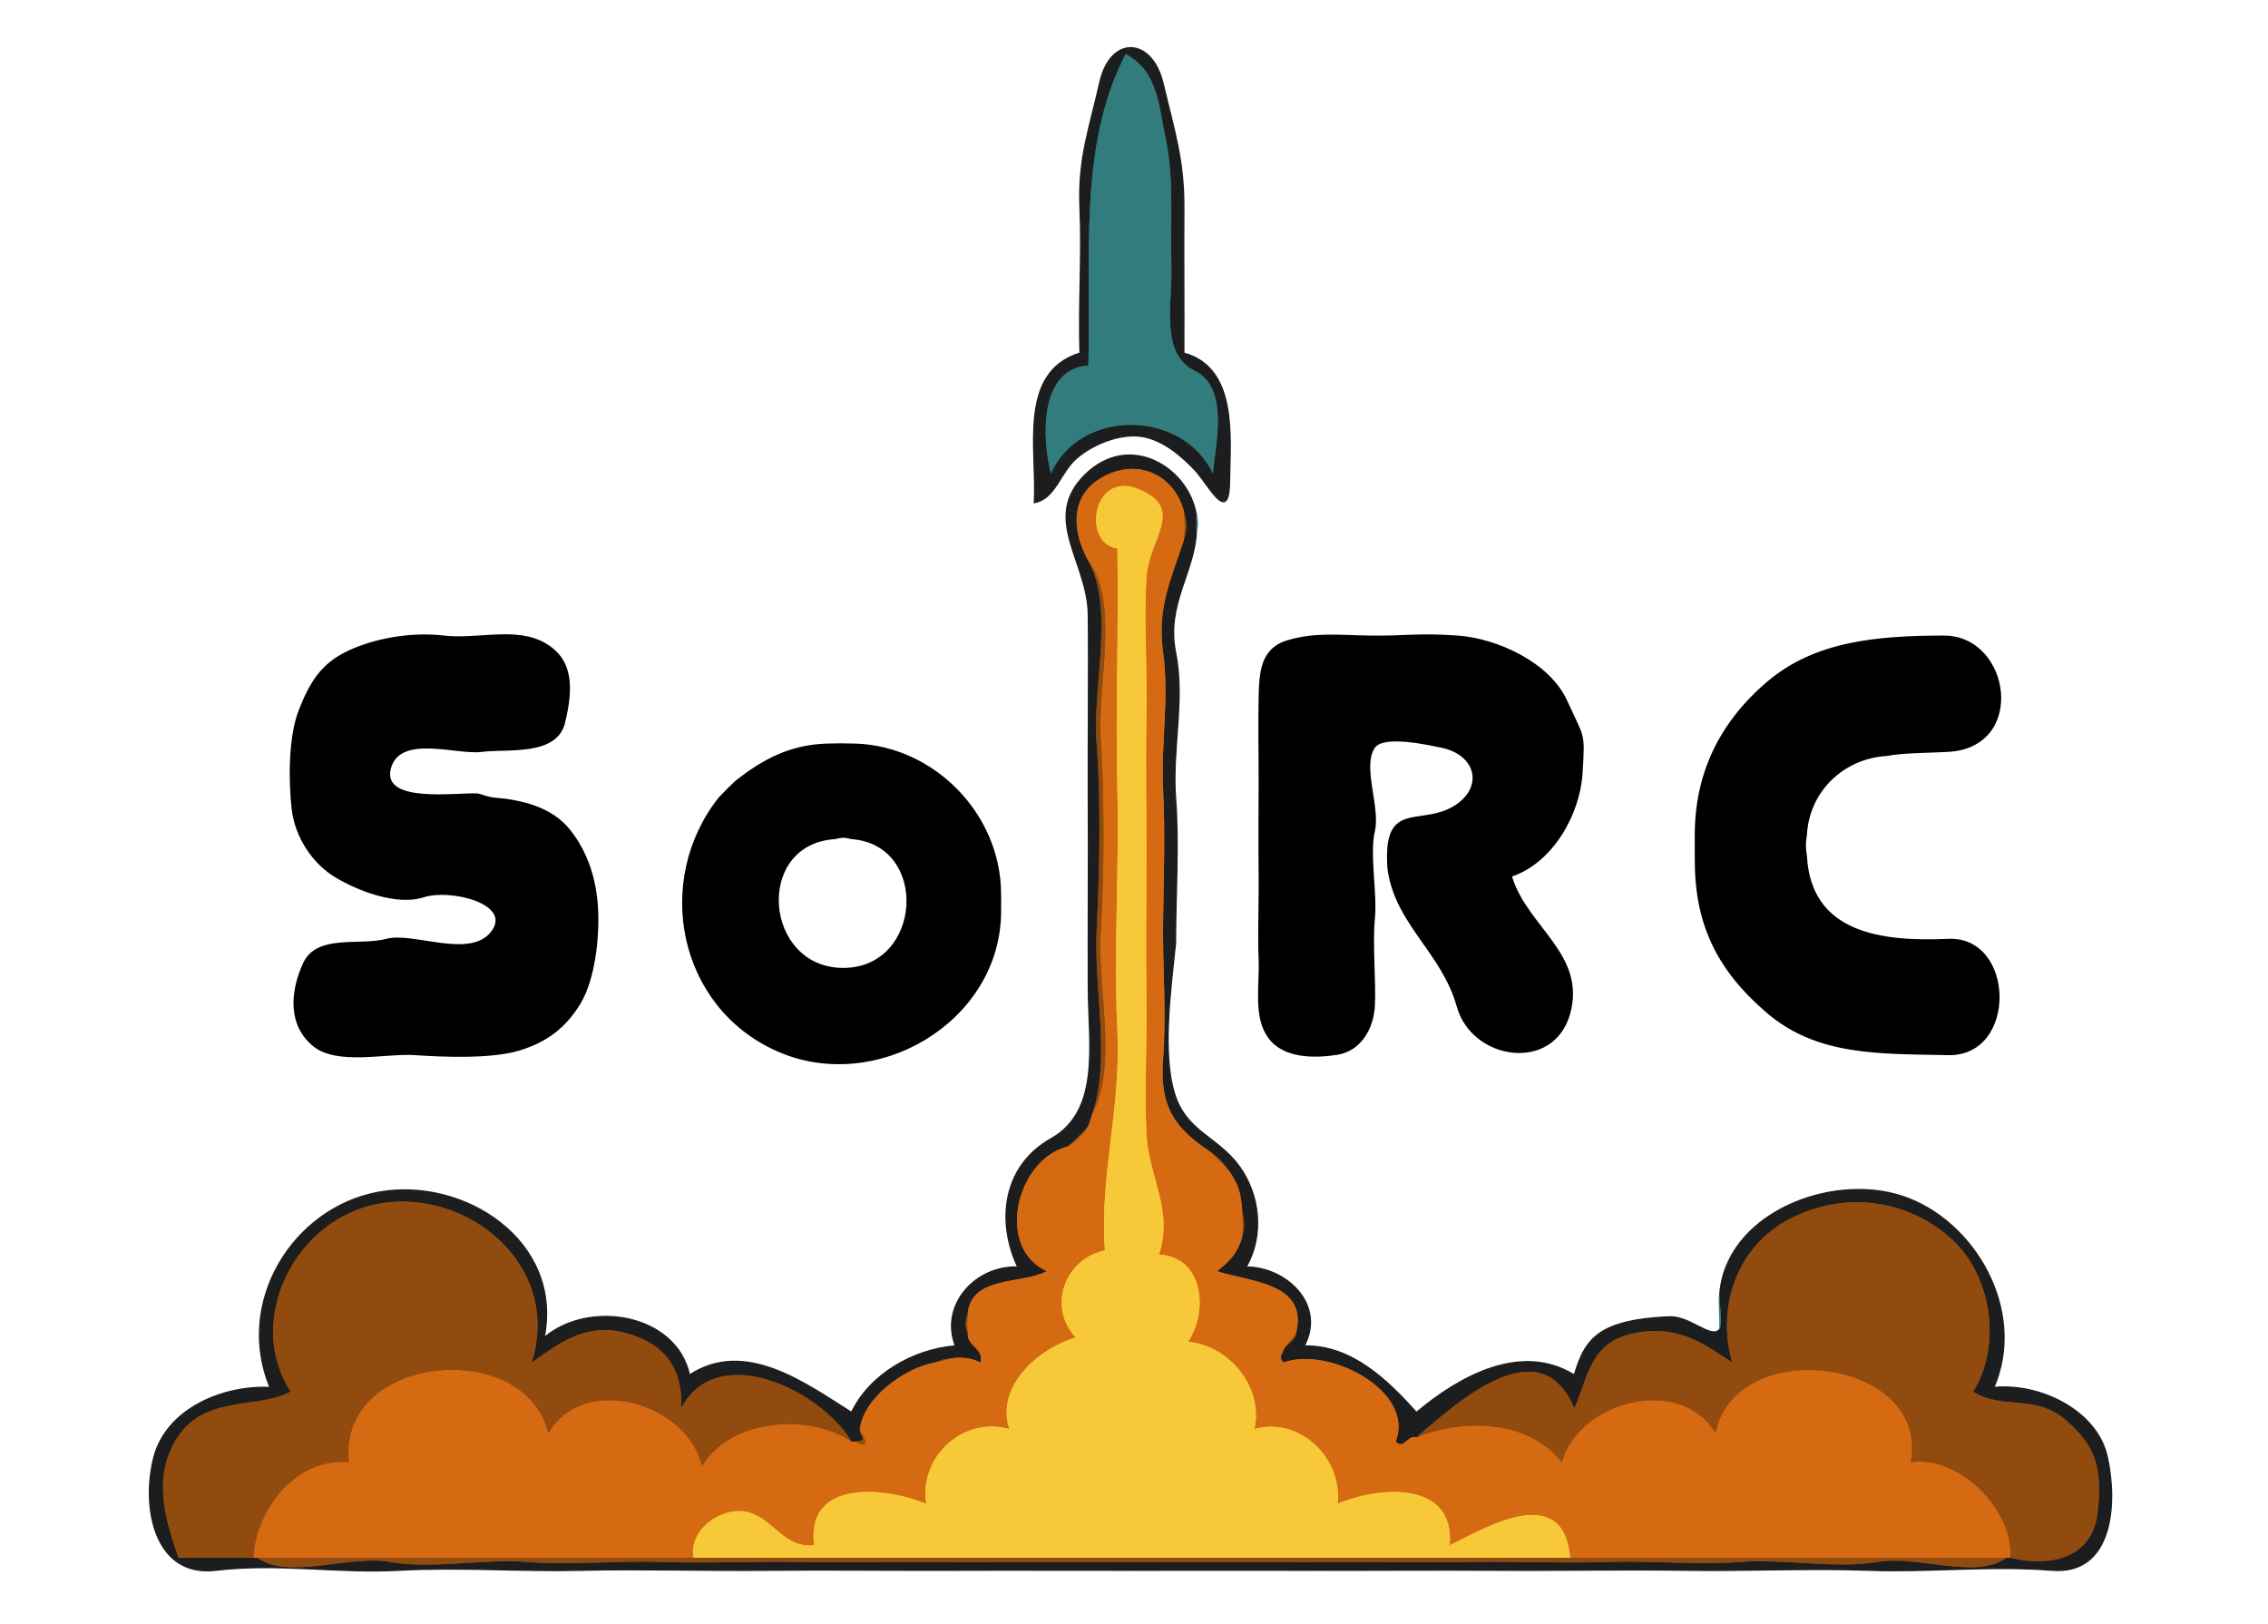 <svg width="546" height="391" xmlns="http://www.w3.org/2000/svg"><path d="M285 85c.05-11.61-.07-23.42 0-35 .07-11.58-2.38-18.83-5.02-29.98-2.65-11.14-12.66-11.54-15.2-.24-2.55 11.29-5.29 18.44-4.78 30.22.51 11.78-.38 23.25 0 35-15.13 4.63-10.23 23.61-11 36 5.08-.88 6.22-7.32 10.25-10.75 4.04-3.42 10.48-5.99 15.68-5.18 5.19.82 9.77 4.93 12.82 8.18 3.05 3.25 8.11 13.46 8.25 2.75.14-10.71 2.02-27.46-11-31m7 29c-7.28-15.52-32.09-15.77-39 0-2.11-8.17-2.99-25.2 9-26 .82-25.49-2.63-52.61 9-75 7.87 4.22 7.96 12.66 9.78 21.22 1.82 8.56.95 20.48 1.22 29.78s-2.82 21.19 5.69 25.31c8.51 4.11 4.7 18.62 4.31 24.69Z" fill="none" fill-opacity="0" stroke="#1C1D1E" stroke-width=".3"/><path d="M292 114c.39-6.07 4.2-20.58-4.31-24.69-8.51-4.12-5.42-16.01-5.69-25.31-.27-9.3.6-21.22-1.22-29.78-1.82-8.56-1.91-17-9.78-21.22-11.63 22.39-8.18 49.51-9 75-11.99.8-11.11 17.83-9 26 6.91-15.77 31.72-15.52 39 0Z" fill="none" fill-opacity="0" stroke="#327C7E" stroke-width=".3"/><path d="M414 312c-.12 2.29.78 5.87 0 8-1.98 2.5-7.07-3.18-12-3-4.93.18-11.4.79-15.77 3.23-4.37 2.44-5.89 6.29-7.23 10.77-12.91-8.02-27.86.48-38 9-7.05-7.85-15.65-16.19-27-16 5.26-10.06-4.42-19-14-19 4.4-7.6 3.33-17.43-1.7-24.3-5.02-6.88-12.37-8.24-15.3-16.7-3.5-10.09-.99-26.75 0-37 0-11.57.87-23.46 0-35s2.31-23.57 0-35 4.64-19.32 5-29c.05-1.32.05-2.68 0-4-1.78-11.43-16.07-20.25-26.75-9.75s.59 20.86.75 33.75c.16 12.89-.08 31.43 0 45s-.06 31.69 0 45c.06 13.31 3.03 29.35-8.92 36.08-11.94 6.73-13.11 20.25-8.08 30.92-10.14-.35-18.81 9.12-15 19-10.12.81-20.63 6.81-25 16-11.03-6.94-25.63-17.81-39-9-3.21-14.81-24.28-18.19-35-9 4.66-23.36-19.44-38.79-39.98-34.98C70.49 290.84 56.49 313.46 65 334c-11.09-.56-25.01 5.01-28.01 16.99-2.99 11.98.2 28.8 15.01 27.01 14.81-1.79 29.23.8 44 0s29.21.35 44 0 30.22.16 45 0c14.78-.16 29.28.06 44 0 14.72-.06 29.29.01 44 0s29.28-.03 44 0c14.72.03 29.23-.1 44 0s30.23-.23 45 0 29.29-.53 44 0 29.31-1.19 44 0c14.69 1.19 15.82-16.03 13.31-27.31-2.52-11.27-16.34-17.78-27.31-16.69 7.96-18.4-4.49-40.2-21.98-46.02-17.48-5.82-42.95 4.39-44.02 24.02M285 123c.75 2.78.87 4.24 0 7-2.87 9.09-6.53 16.02-5 27 1.53 10.98-.55 22.07 0 33s.14 21.06 0 32c-.14 10.94.85 21.99 0 33-.85 11.01 2.5 16.35 11 22 2.03 1.35 3.65 3.05 5 5 2.06 2.97 2.77 5.34 3 9 .49 2.72.84 4.23 0 7-1.12 3.7-2.94 5.63-6 8 7.69 2.62 22.11 2.63 19 15-.51 2.2-2.25 2.45-3 4-.31.96-1.32 1.67 0 3 10.79-4.03 31.75 6.83 27 19 1.87 2.13 2.87-1.66 5-1 9.24-7.88 29.65-26.91 38-7 3.29-7.14 3.64-15.73 14.02-17.98 10.38-2.24 16.52 1.95 23.98 6.98-3.88-13.89 1.41-28.33 14.23-34.77 12.82-6.44 27.42-4.61 38.02 4.52 10.59 9.13 12.59 26.5 5.75 37.25 6.97 4.47 14.8.47 22.23 6.77s8.9 11.85 7.77 22.23c-1.12 10.38-10.24 13.53-21 11h-1c-7.27 5.38-21.46-.71-31 1s-22.76-.79-33 0c-10.24.79-21.42-.35-32 0-10.58.35-22.28-.16-33 0-10.72.16-21.22-.06-32 0-10.78.06-22.19-.02-33 0-10.81.02-21.19.02-32 0-10.81-.02-22.22.07-33 0-10.78-.07-21.28.17-32 0-10.72-.17-22.41.36-33 0s-21.73.84-32 0-23.39 1.8-33 0-24.66 4.43-32-1H43c-3.49-9.8-6.44-20.4.25-29.75 6.7-9.34 19.35-6.13 26.75-10.25-11.14-16.9.84-41.86 21.68-45.32 20.84-3.47 43.69 14.76 36.32 38.32 6.35-4.47 12.83-9.6 22.22-7.22 9.39 2.37 14.22 8.22 13.78 18.22 8.38-16.26 33.3-4.73 41 8 .35.23 1 0 1 0 3.25-.22.79-1.32 1-3 .94-7.66 10.93-14.73 18-16 1.26-.41 2.21-.93 4-1 2.34-.37 5-.14 7 1 1.14-3.2-3.33-4.08-3-7-.82-2.34-.64-2.75 0-5 1.04-8.97 13.07-6.78 19-10-12.41-5.63-7.38-26.86 5-30 1-.73 4.4-4.05 5-5 .35-.74.7-2.14 1-3 4.41-12.86.31-30.21 1-44s1.1-31.37 0-45c-1.1-13.63 4.42-32.35-2-44-3.9-7.06-4.67-15.82 3.7-20.3 8.36-4.49 16.97-.31 19.3 8.3Z" fill="none" fill-opacity="0" stroke="#1C1D1E" stroke-width=".3"/><path d="M262 135c7.6 10.12 2.13 29.64 3 43 .87 13.36.89 32.5 0 46s4.17 32.63-2 44c-.3.86-.65 2.26-1 3-.96 2.02-3.2 3.88-5 5-12.38 3.14-17.41 24.37-5 30-5.93 3.22-17.96 1.03-19 10-.17 1.46-.25 3.56 0 5-.33 2.92 4.14 3.8 3 7-2-1.14-4.66-1.37-7-1-.73.11-2.8.78-4 1-7.07 1.27-17.06 8.34-18 16-.01.49 3.6 5.63-1 3 0 0-.65.23-1 0-10.39-6.94-29.32-5.45-36 6-3.35-15.16-28.39-22.73-37-8-5.53-23.27-50.9-19.07-48 7-12.71-1.25-22.49 11.46-23 23h106c-1.4-6.74 6.84-12.51 13-11 6.16 1.51 8.67 8.74 16 8-2.09-16.13 17.32-13.99 27-10-1.85-11.21 8.77-21.13 20-18-3.38-10.21 6.88-19.39 16-22-6.87-7.4-2.77-18.89 7-21-1.35-17.96 3.93-34.04 3-53-.93-18.96.48-38.86 0-58s.36-38.81 0-58c-8.63-1.08-6.03-18.96 5.22-14.22 11.25 4.73 2.4 11.75 1.78 21.22-.62 9.47.25 23.66 0 34s.02 22.3 0 33-.18 23.28 0 34c.18 10.72-.53 22.57 0 33s6.58 18.3 3 29c10.95.62 11.86 13.92 7 21 9.76.85 18.23 10.79 16 21 11.05-3.08 21.28 7.24 20 18 9.77-4.16 28.31-5.81 27 10 9.07-4.53 27.42-15.31 29 3 35 0 70 .01 105 0h1c.77-11.51-12.33-24.76-24-23 4.66-25.24-42.41-30.83-47-7-8.49-14.24-32.97-7.69-37 7-7.98-10.12-23.32-10.68-35-6-2.13-.66-3.13 3.13-5 1 4.75-12.17-16.21-23.03-27-19-1.32-1.33-.31-2.04 0-3 .48-1.48 2.64-2.82 3-4 3.11-12.37-11.31-12.38-19-15 3.06-2.37 4.88-4.3 6-8 .33-2.14.14-4.84 0-7-.23-3.66-.94-6.03-3-9-1.06-1.3-3.74-4.02-5-5-8.5-5.65-11.85-10.99-11-22 .85-11.01-.14-22.06 0-33 .14-10.94.55-21.07 0-32s1.53-22.02 0-33 2.13-17.91 5-27c.33-2.01.27-4.98 0-7-2.33-8.61-10.94-12.79-19.3-8.3-8.37 4.48-7.6 13.24-3.7 20.3Z" fill="none" fill-opacity="0" stroke="#D66A13" stroke-width=".3"/><path d="M167 375h211c-1.58-18.31-19.93-7.53-29-3 1.31-15.81-17.23-14.16-27-10 1.28-10.76-8.95-21.08-20-18 2.23-10.21-6.24-20.15-16-21 4.86-7.08 3.95-20.38-7-21 3.58-10.7-2.47-18.57-3-29-.53-10.43.18-22.28 0-33-.18-10.72-.02-23.3 0-34s-.25-22.66 0-33-.62-24.53 0-34c.62-9.47 9.47-16.49-1.78-21.22-11.25-4.74-13.85 13.14-5.22 14.22.36 19.19-.48 38.86 0 58s-.93 39.04 0 58-4.35 35.04-3 53c-9.77 2.11-13.87 13.6-7 21-9.12 2.61-19.38 11.79-16 22-11.23-3.13-21.85 6.79-20 18-9.68-3.99-29.09-6.13-27 10-7.33.74-9.84-6.49-16-8-6.16-1.51-14.4 4.26-13 11Z" fill="none" fill-opacity="0" stroke="#F7C939" stroke-width=".3"/><path d="M285 130c.87-2.76.75-4.22 0-7 .27 2.02.33 4.99 0 7Z" fill="none" fill-opacity="0" stroke="#924B0F" stroke-width=".3"/><path d="M288 128c.35-1.78.36-2.16 0-4 .05 1.32.05 2.68 0 4Z" fill="none" fill-opacity="0" stroke="#327C7E" stroke-width=".3"/><path d="M263 268c6.17-11.37 1.11-30.5 2-44 .89-13.5.87-32.64 0-46s4.6-32.88-3-43c6.42 11.65.9 30.37 2 44 1.1 13.63.69 31.21 0 45s3.41 31.14-1 44ZM257 276c1.8-1.12 4.04-2.98 5-5-.6.95-4 4.27-5 5ZM296 282c-1.35-1.95-2.97-3.65-5-5 1.26.98 3.94 3.7 5 5ZM61 375c.51-11.54 10.29-24.25 23-23-2.9-26.07 42.47-30.27 48-7 8.61-14.73 33.65-7.16 37 8 6.68-11.45 25.61-12.94 36-6-7.7-12.73-32.62-24.26-41-8 .44-10-4.39-15.85-13.78-18.22-9.39-2.38-15.87 2.75-22.22 7.22 7.37-23.56-15.48-41.79-36.32-38.32C70.84 293.14 58.86 318.1 70 335c-7.4 4.12-20.05.91-26.75 10.25-6.69 9.35-3.74 19.95-.25 29.75h18ZM341 346c11.68-4.68 27.02-4.12 35 6 4.03-14.69 28.51-21.24 37-7 4.59-23.83 51.66-18.24 47 7 11.67-1.76 24.77 11.49 24 23 10.76 2.53 19.88-.62 21-11 1.13-10.38-.34-15.93-7.77-22.23-7.43-6.3-15.26-2.3-22.23-6.77 6.84-10.75 4.84-28.12-5.75-37.25-10.6-9.13-25.2-10.96-38.02-4.52-12.82 6.44-18.11 20.88-14.23 34.77-7.46-5.03-13.6-9.22-23.98-6.98-10.38 2.25-10.73 10.84-14.02 17.98-8.35-19.91-28.76-.88-38 7ZM299 298c.84-2.77.49-4.28 0-7 .14 2.16.33 4.86 0 7Z" fill="none" fill-opacity="0" stroke="#924B0F" stroke-width=".3"/><path d="M414 320c.78-2.13-.12-5.71 0-8-.23 1.44.21 7.14 0 8Z" fill="none" fill-opacity="0" stroke="#327C7E" stroke-width=".3"/><path d="M233 321c-.25-1.44-.17-3.54 0-5-.64 2.25-.82 2.66 0 5ZM309 325c.75-1.55 2.49-1.8 3-4-.36 1.18-2.52 2.52-3 4ZM225 328c1.2-.22 3.27-.89 4-1-1.79.07-2.74.59-4 1ZM206 347c4.6 2.63.99-2.51 1-3-.21 1.68 2.25 2.78-1 3ZM483 375c-35 .01-70 0-105 0H62c7.34 5.43 22.39-.8 32 1s22.73-.84 33 0 21.41-.36 32 0 22.28-.17 33 0c10.72.17 21.22-.07 32 0 10.78.07 22.19-.02 33 0 10.81.02 21.19.02 32 0 10.81-.02 22.22.06 33 0 10.78-.06 21.28.16 32 0 10.72-.16 22.42.35 33 0 10.58-.35 21.76.79 32 0 10.24-.79 23.46 1.71 33 0s23.73 4.38 31-1Z" fill="none" fill-opacity="0" stroke="#924B0F" stroke-width=".3"/><path d="M285 85c.05-11.61-.07-23.42 0-35 .07-11.58-2.38-18.83-5.02-29.98-2.65-11.14-12.66-11.54-15.2-.24-2.55 11.29-5.29 18.44-4.78 30.22.51 11.78-.38 23.25 0 35-15.13 4.63-10.23 23.61-11 36 5.08-.88 6.22-7.32 10.25-10.75 4.04-3.42 10.48-5.99 15.68-5.18 5.19.82 9.77 4.93 12.82 8.18 3.05 3.25 8.11 13.46 8.25 2.75.14-10.71 2.02-27.46-11-31m7 29c-7.28-15.52-32.09-15.77-39 0-2.11-8.17-2.99-25.2 9-26 .82-25.49-2.63-52.61 9-75 7.87 4.22 7.96 12.66 9.78 21.22 1.82 8.56.95 20.48 1.22 29.78s-2.82 21.19 5.69 25.31c8.51 4.11 4.7 18.62 4.31 24.69Z" fill="#1C1D1E" stroke="None"/><path d="M292 114c.39-6.07 4.2-20.58-4.31-24.69-8.51-4.12-5.42-16.01-5.69-25.31-.27-9.3.6-21.22-1.22-29.78-1.82-8.56-1.91-17-9.78-21.22-11.63 22.39-8.18 49.51-9 75-11.99.8-11.11 17.83-9 26 6.91-15.77 31.72-15.52 39 0Z" fill="#327C7E" stroke="None"/><path d="M414 312c-.12 2.29.78 5.87 0 8-1.98 2.5-7.07-3.18-12-3-4.93.18-11.4.79-15.77 3.23-4.37 2.44-5.89 6.29-7.23 10.77-12.91-8.02-27.86.48-38 9-7.05-7.85-15.65-16.19-27-16 5.26-10.06-4.42-19-14-19 4.4-7.6 3.33-17.43-1.7-24.3-5.02-6.88-12.37-8.24-15.3-16.7-3.5-10.09-.99-26.75 0-37 0-11.57.87-23.46 0-35s2.31-23.57 0-35 4.64-19.32 5-29c.05-1.32.05-2.68 0-4-1.78-11.43-16.07-20.25-26.75-9.75s.59 20.86.75 33.75c.16 12.89-.08 31.43 0 45s-.06 31.69 0 45c.06 13.31 3.03 29.35-8.92 36.08-11.94 6.73-13.11 20.25-8.08 30.92-10.14-.35-18.81 9.12-15 19-10.12.81-20.63 6.81-25 16-11.03-6.94-25.63-17.81-39-9-3.21-14.81-24.28-18.19-35-9 4.66-23.36-19.44-38.79-39.98-34.98C70.49 290.84 56.49 313.46 65 334c-11.09-.56-25.01 5.01-28.01 16.99-2.99 11.98.2 28.8 15.01 27.01 14.81-1.79 29.23.8 44 0s29.21.35 44 0 30.22.16 45 0c14.78-.16 29.28.06 44 0 14.72-.06 29.29.01 44 0s29.28-.03 44 0c14.72.03 29.23-.1 44 0s30.23-.23 45 0 29.29-.53 44 0 29.31-1.19 44 0c14.69 1.19 15.82-16.03 13.31-27.31-2.52-11.27-16.34-17.78-27.31-16.69 7.96-18.4-4.49-40.2-21.98-46.02-17.48-5.82-42.95 4.39-44.02 24.02M285 123c.75 2.78.87 4.24 0 7-2.87 9.09-6.53 16.02-5 27 1.53 10.98-.55 22.07 0 33s.14 21.06 0 32c-.14 10.94.85 21.99 0 33-.85 11.01 2.5 16.35 11 22 2.03 1.35 3.65 3.05 5 5 2.06 2.97 2.77 5.34 3 9 .49 2.72.84 4.23 0 7-1.12 3.7-2.94 5.63-6 8 7.69 2.62 22.11 2.63 19 15-.51 2.2-2.25 2.45-3 4-.31.96-1.32 1.67 0 3 10.79-4.03 31.75 6.83 27 19 1.87 2.13 2.87-1.66 5-1 9.24-7.88 29.65-26.91 38-7 3.29-7.14 3.64-15.73 14.02-17.98 10.38-2.24 16.52 1.95 23.98 6.98-3.88-13.89 1.41-28.33 14.23-34.77 12.82-6.44 27.42-4.61 38.02 4.52 10.59 9.13 12.59 26.5 5.75 37.25 6.97 4.47 14.8.47 22.23 6.77s8.9 11.85 7.77 22.23c-1.12 10.38-10.24 13.53-21 11h-1c-7.27 5.38-21.46-.71-31 1s-22.76-.79-33 0c-10.24.79-21.42-.35-32 0-10.58.35-22.28-.16-33 0-10.72.16-21.22-.06-32 0-10.78.06-22.19-.02-33 0-10.81.02-21.19.02-32 0-10.81-.02-22.22.07-33 0-10.78-.07-21.28.17-32 0-10.72-.17-22.41.36-33 0s-21.73.84-32 0-23.39 1.8-33 0-24.66 4.43-32-1H43c-3.49-9.8-6.44-20.4.25-29.75 6.7-9.34 19.35-6.13 26.75-10.25-11.14-16.9.84-41.86 21.68-45.32 20.84-3.47 43.69 14.76 36.32 38.32 6.35-4.47 12.83-9.6 22.22-7.22 9.39 2.37 14.22 8.22 13.78 18.22 8.38-16.26 33.3-4.73 41 8 .35.23 1 0 1 0 3.25-.22.79-1.32 1-3 .94-7.66 10.93-14.73 18-16 1.26-.41 2.21-.93 4-1 2.34-.37 5-.14 7 1 1.14-3.2-3.33-4.08-3-7-.82-2.34-.64-2.75 0-5 1.04-8.97 13.07-6.78 19-10-12.41-5.63-7.38-26.86 5-30 1-.73 4.4-4.05 5-5 .35-.74.7-2.14 1-3 4.41-12.86.31-30.21 1-44s1.1-31.37 0-45c-1.1-13.63 4.42-32.35-2-44-3.9-7.06-4.67-15.82 3.7-20.3 8.36-4.49 16.97-.31 19.3 8.3Z" fill="#1C1D1E" stroke="None"/><path d="M262 135c7.6 10.12 2.13 29.64 3 43 .87 13.36.89 32.5 0 46s4.17 32.63-2 44c-.3.86-.65 2.26-1 3-.96 2.02-3.2 3.88-5 5-12.38 3.14-17.41 24.37-5 30-5.93 3.22-17.96 1.03-19 10-.17 1.46-.25 3.56 0 5-.33 2.92 4.14 3.8 3 7-2-1.14-4.66-1.37-7-1-.73.11-2.8.78-4 1-7.07 1.27-17.06 8.34-18 16-.01.49 3.6 5.63-1 3 0 0-.65.23-1 0-10.39-6.94-29.32-5.45-36 6-3.35-15.16-28.39-22.73-37-8-5.53-23.27-50.9-19.07-48 7-12.71-1.25-22.49 11.46-23 23h106c-1.4-6.74 6.84-12.51 13-11 6.16 1.51 8.67 8.74 16 8-2.09-16.13 17.32-13.99 27-10-1.85-11.21 8.77-21.13 20-18-3.38-10.21 6.88-19.39 16-22-6.87-7.4-2.77-18.89 7-21-1.35-17.96 3.93-34.04 3-53-.93-18.96.48-38.86 0-58s.36-38.81 0-58c-8.63-1.08-6.03-18.96 5.22-14.22 11.25 4.73 2.4 11.75 1.78 21.22-.62 9.47.25 23.66 0 34s.02 22.3 0 33-.18 23.28 0 34c.18 10.72-.53 22.57 0 33s6.58 18.3 3 29c10.95.62 11.86 13.92 7 21 9.76.85 18.23 10.79 16 21 11.05-3.08 21.28 7.24 20 18 9.77-4.16 28.31-5.81 27 10 9.07-4.53 27.42-15.31 29 3 35 0 70 .01 105 0h1c.77-11.51-12.33-24.76-24-23 4.66-25.24-42.41-30.83-47-7-8.49-14.24-32.97-7.69-37 7-7.98-10.12-23.32-10.68-35-6-2.13-.66-3.13 3.13-5 1 4.75-12.17-16.21-23.03-27-19-1.32-1.33-.31-2.04 0-3 .48-1.48 2.64-2.82 3-4 3.11-12.37-11.31-12.38-19-15 3.06-2.37 4.88-4.3 6-8 .33-2.14.14-4.84 0-7-.23-3.66-.94-6.03-3-9-1.06-1.3-3.74-4.02-5-5-8.5-5.65-11.85-10.99-11-22 .85-11.01-.14-22.06 0-33 .14-10.94.55-21.07 0-32s1.53-22.02 0-33 2.13-17.91 5-27c.33-2.01.27-4.98 0-7-2.33-8.61-10.94-12.79-19.3-8.3-8.37 4.48-7.6 13.24-3.7 20.3Z" fill="#D66A13" stroke="None"/><path d="M167 375h211c-1.58-18.31-19.93-7.53-29-3 1.31-15.81-17.23-14.16-27-10 1.28-10.76-8.95-21.08-20-18 2.23-10.21-6.24-20.15-16-21 4.86-7.08 3.95-20.38-7-21 3.58-10.7-2.47-18.57-3-29-.53-10.43.18-22.28 0-33-.18-10.72-.02-23.3 0-34s-.25-22.66 0-33-.62-24.53 0-34c.62-9.47 9.47-16.49-1.78-21.22-11.25-4.74-13.85 13.14-5.22 14.22.36 19.19-.48 38.86 0 58s-.93 39.04 0 58-4.35 35.04-3 53c-9.77 2.11-13.87 13.6-7 21-9.12 2.61-19.38 11.79-16 22-11.23-3.13-21.85 6.79-20 18-9.68-3.99-29.09-6.13-27 10-7.33.74-9.84-6.49-16-8-6.16-1.51-14.4 4.26-13 11Z" fill="#F7C939" stroke="None"/><path d="M285 130c.87-2.76.75-4.22 0-7 .27 2.02.33 4.99 0 7Z" fill="#924B0F" stroke="None"/><path d="M288 128c.35-1.78.36-2.16 0-4 .05 1.32.05 2.68 0 4Z" fill="#327C7E" stroke="None"/><path d="M263 268c6.17-11.37 1.11-30.5 2-44 .89-13.5.87-32.64 0-46s4.6-32.88-3-43c6.42 11.65.9 30.37 2 44 1.1 13.63.69 31.21 0 45s3.41 31.14-1 44ZM257 276c1.8-1.12 4.04-2.98 5-5-.6.95-4 4.27-5 5ZM296 282c-1.35-1.95-2.97-3.65-5-5 1.26.98 3.94 3.7 5 5ZM61 375c.51-11.54 10.29-24.25 23-23-2.9-26.07 42.47-30.27 48-7 8.61-14.73 33.65-7.16 37 8 6.68-11.45 25.61-12.94 36-6-7.7-12.73-32.62-24.26-41-8 .44-10-4.39-15.85-13.78-18.22-9.39-2.38-15.87 2.75-22.22 7.22 7.37-23.56-15.48-41.79-36.32-38.32C70.84 293.14 58.86 318.1 70 335c-7.4 4.12-20.05.91-26.75 10.25-6.69 9.35-3.74 19.95-.25 29.75h18ZM341 346c11.68-4.68 27.02-4.12 35 6 4.03-14.69 28.51-21.24 37-7 4.59-23.83 51.66-18.24 47 7 11.67-1.76 24.77 11.49 24 23 10.76 2.53 19.88-.62 21-11 1.13-10.38-.34-15.93-7.77-22.23-7.43-6.3-15.26-2.3-22.23-6.77 6.84-10.75 4.84-28.12-5.75-37.25-10.6-9.13-25.2-10.96-38.02-4.52-12.82 6.44-18.11 20.88-14.23 34.77-7.46-5.03-13.6-9.22-23.98-6.98-10.38 2.25-10.73 10.84-14.02 17.98-8.35-19.91-28.76-.88-38 7ZM299 298c.84-2.77.49-4.28 0-7 .14 2.16.33 4.86 0 7Z" fill="#924B0F" stroke="None"/><path d="M414 320c.78-2.13-.12-5.71 0-8-.23 1.44.21 7.14 0 8Z" fill="#327C7E" stroke="None"/><path d="M233 321c-.25-1.44-.17-3.54 0-5-.64 2.25-.82 2.66 0 5ZM309 325c.75-1.55 2.49-1.8 3-4-.36 1.18-2.52 2.52-3 4ZM225 328c1.2-.22 3.27-.89 4-1-1.79.07-2.74.59-4 1ZM206 347c4.6 2.63.99-2.51 1-3-.21 1.68 2.25 2.78-1 3ZM483 375c-35 .01-70 0-105 0H62c7.34 5.43 22.39-.8 32 1s22.73-.84 33 0 21.41-.36 32 0 22.28-.17 33 0c10.72.17 21.22-.07 32 0 10.78.07 22.19-.02 33 0 10.81.02 21.19.02 32 0 10.81-.02 22.22.06 33 0 10.78-.06 21.28.16 32 0 10.72-.16 22.42.35 33 0 10.58-.35 21.76.79 32 0 10.24-.79 23.46 1.71 33 0s23.73 4.38 31-1Z" fill="#924B0F" stroke="None"/><g fill="#1C1D1E" stroke="None"><path d="M119 192c-1.54-.12-3.06-.84-4-1-4.92-.29-23.05 2.49-20.92-5.92 2.14-8.4 15.85-3.28 21.92-4.08 6.07-.8 18.05 1.13 20.02-6.98 1.97-8.1 2.23-15.24-4.8-19.24-7.02-4.01-16.38-.85-24.22-1.78s-16.71.57-23.3 3.7c-6.6 3.12-9.26 7.84-11.77 14.23-2.52 6.38-2.5 17.04-1.71 23.85.8 6.81 5.01 13.14 10.55 16.45 5.55 3.31 14.86 6.85 21.23 4.77 6.37-2.08 21.39 1.57 16.25 8.25-5.15 6.67-18.71.01-25.25 1.75-6.54 1.74-16.82-1.28-20.07 5.93-3.26 7.2-3.47 14.96 2.33 19.81 5.79 4.86 17.51 1.76 24.74 2.26 7.23.5 18.38.88 24.92-1.08 6.55-1.95 11.22-5.39 14.77-11.23 3.55-5.83 4.62-15.69 4.3-22.68-.32-7-2.34-13.73-6.74-19.26-4.4-5.52-11.67-7.23-18.25-7.75zM331 180c2.18-3.12 13.36-.55 16 0 8.49 1.76 10.18 9.64 3.02 14.02-7.15 4.39-15.09-.3-16.02 9.98-.14 1.6-.09 3.4 0 5 1.71 13.4 13.06 20.23 16.7 33.3 3.63 13.07 23.39 15.99 27.31 1.71 3.92-14.29-10.29-20.82-14.01-33.01 9.88-3.38 16.41-14.94 17-25 .59-10.06.48-8.05-3.7-17.3S360.46 153.69 351 153c-9.46-.69-13.07.12-21 0s-13.24-.85-19.92 1.08c-6.69 1.93-6.94 7.74-7.08 13.92-.14 6.18.02 14.46 0 21-.02 6.54-.09 14.42 0 21s-.26 14.66 0 21-1.34 13.7 2.25 18.75c3.59 5.06 11.06 5.05 16.67 4.17 5.62-.87 8.81-6.16 9.08-11.92.27-5.76-.6-14.96 0-21 .6-6.04-1.33-15.31 0-21 1.33-5.69-3.11-15.55 0-20zM408 201v6c0 15.25 5.1 26.29 17.25 36.75 12.16 10.45 26.93 9.91 43.75 10.25 16.81.34 16.2-28.73 0-28-16.2.73-33.05-1.45-34-20-.33-1.99-.32-3.06 0-5 .53-10.41 8.74-18.3 19-19 4.5-.81 9.89-.72 15-1 19.11-1.04 15.09-28.02-1-28-16.09.02-31.17 1.29-42.75 11.25C413.67 174.2 408 186.5 408 201ZM177 188c-1.19 1.1-2.95 2.86-4 4-15.76 19.97-9.84 50.4 13.98 61.02 23.82 10.63 53.53-6.84 54.02-33.02.03-1.66.01-3.34 0-5-.13-19.06-16.02-35.35-35-36-2.31-.08-4.69-.08-7 0-8.76.3-15.25 3.67-22 9m28 14c18.8 1.38 17.06 31-2 31s-21.53-29.73-2-31c1.93-.42 2.1-.45 4 0z" style="fill:#000"/></g></svg>